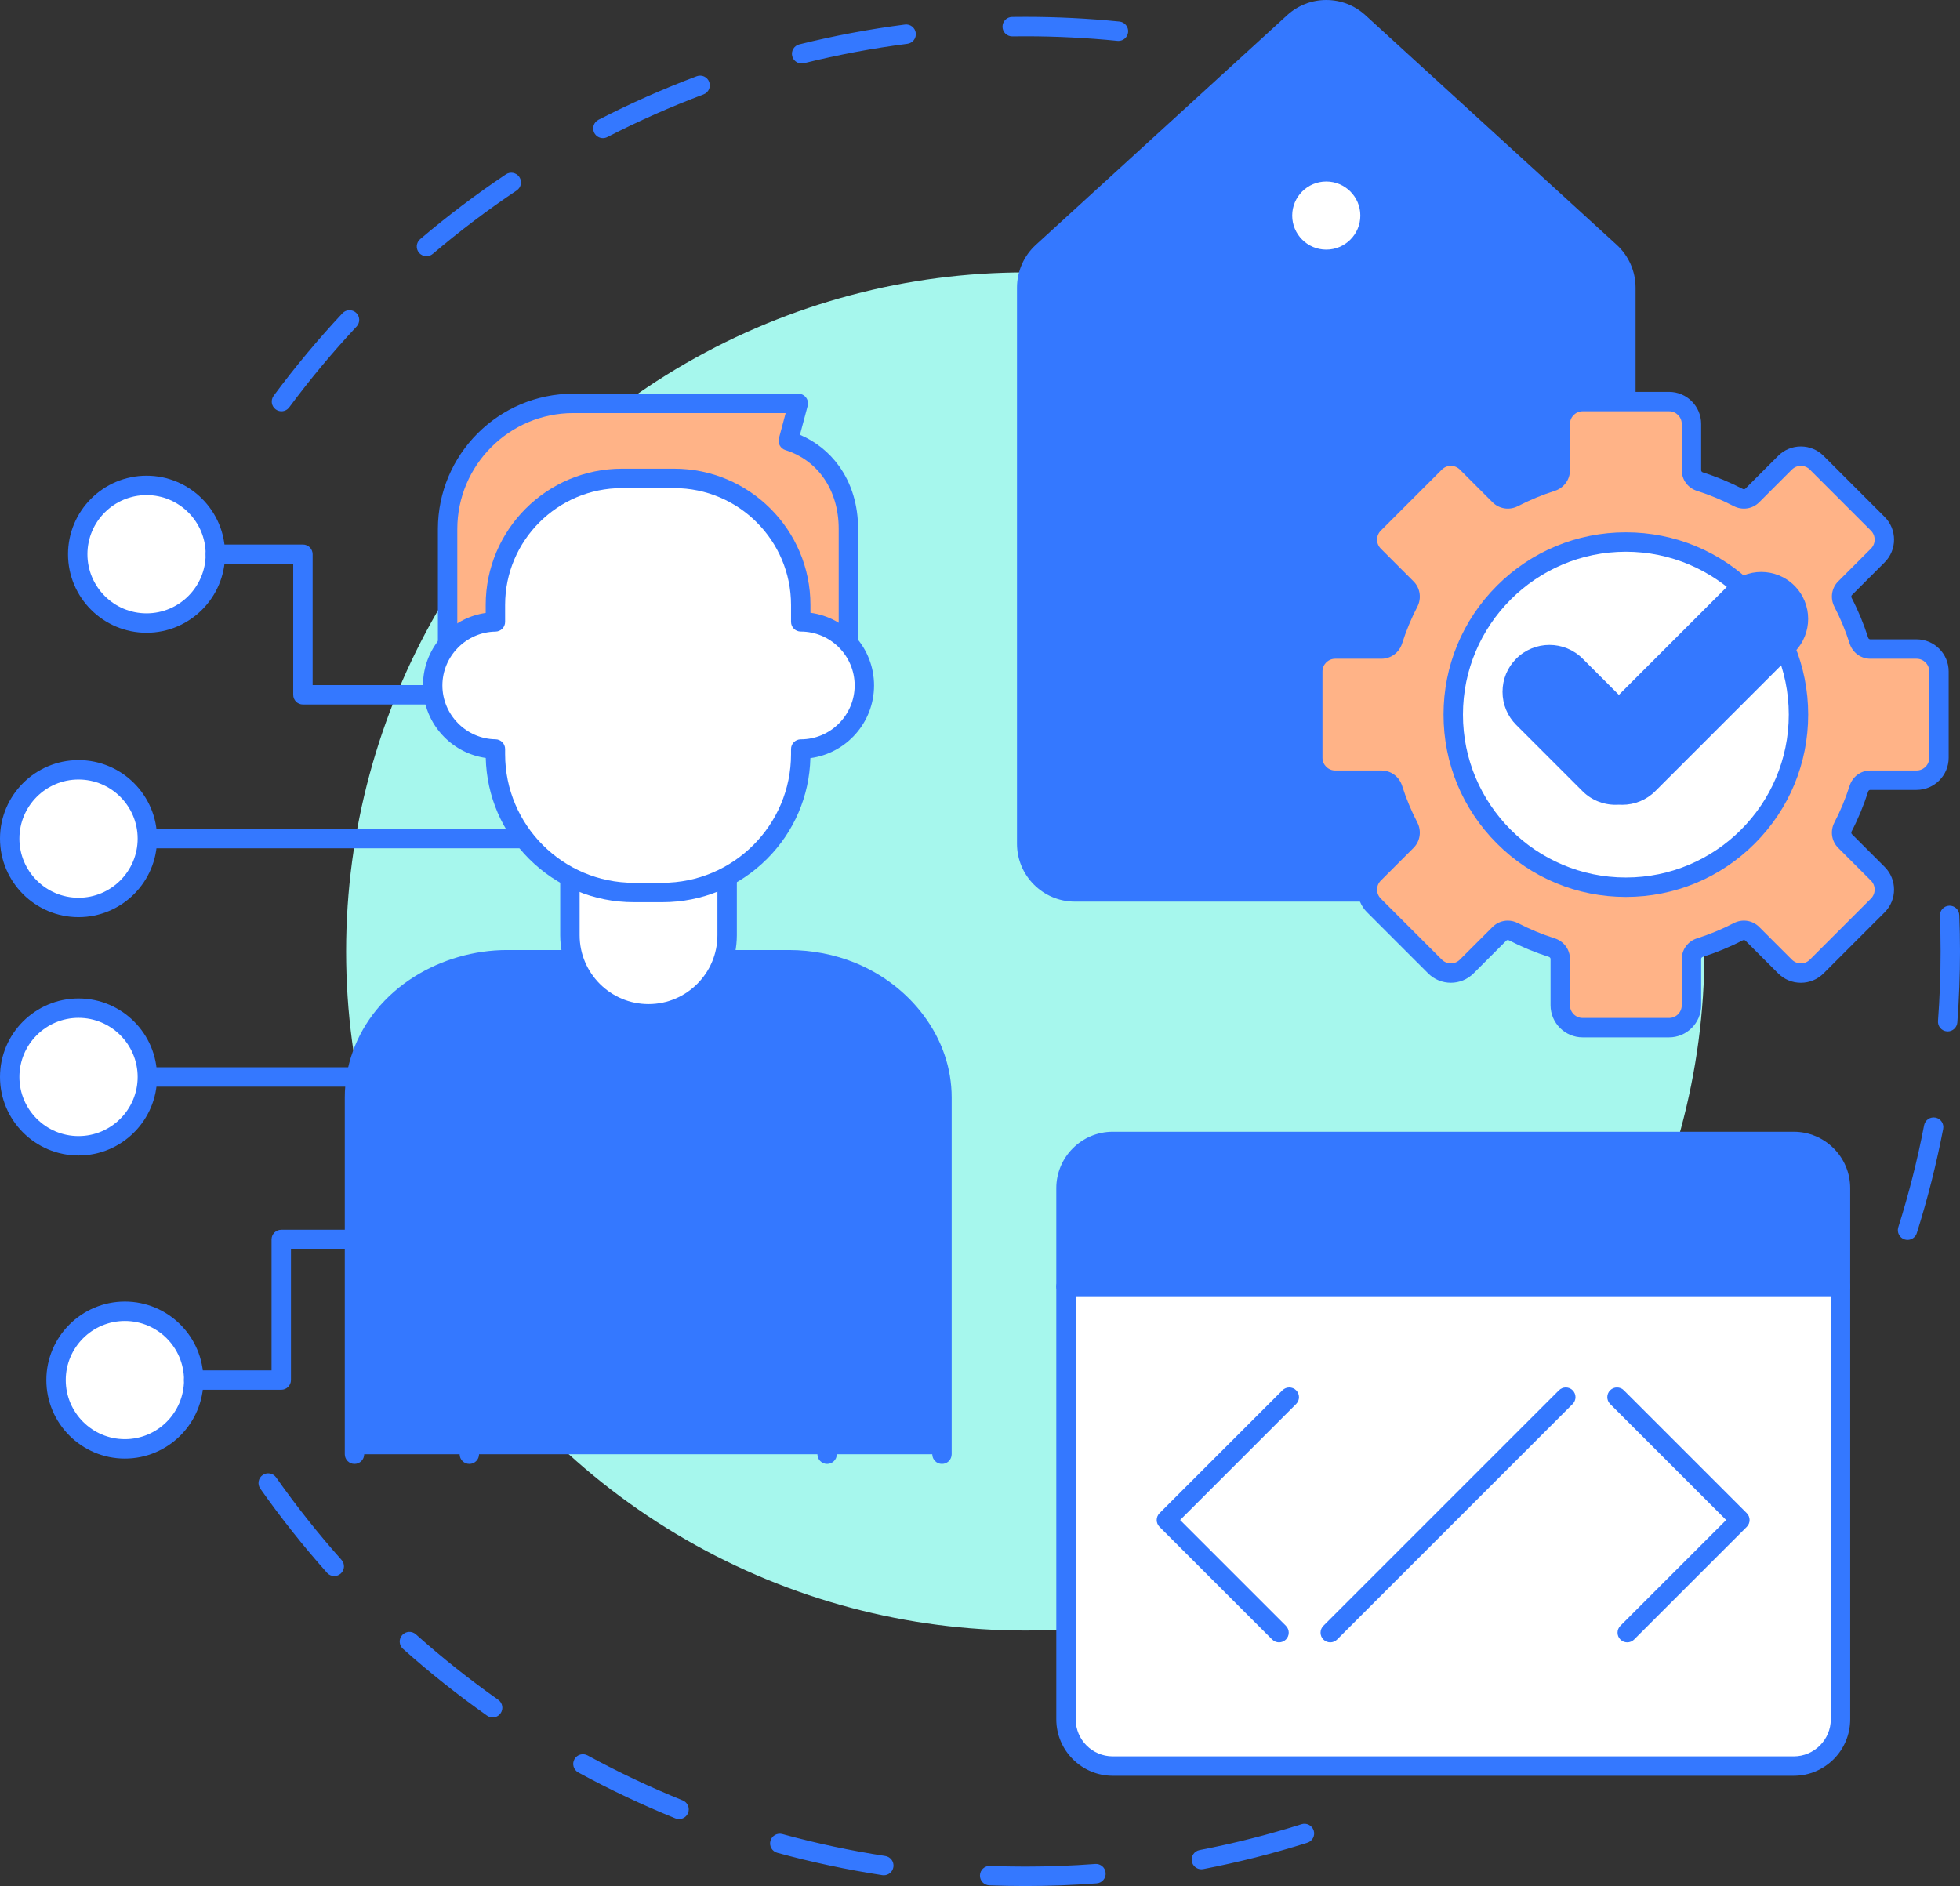 <?xml version="1.0" encoding="UTF-8" standalone="no"?><svg xmlns="http://www.w3.org/2000/svg" xmlns:xlink="http://www.w3.org/1999/xlink" fill="#000000" height="2801.8" preserveAspectRatio="xMidYMid meet" version="1" viewBox="544.4 599.1 2911.2 2801.8" width="2911.2" zoomAndPan="magnify"><rect x="544.4" y="599.1" width="2911.2" height="2801.8" fill="#333333" stroke="none"/><g><g><g id="change1_13"><path d="M962.417,1210.056c-2.981,0-5.987-0.921-8.567-2.832c-6.397-4.738-7.742-13.765-3.004-20.162 c31.552-42.602,65.925-83.852,102.164-122.603c5.438-5.815,14.56-6.119,20.373-0.683c5.814,5.438,6.12,14.559,0.683,20.373 c-35.49,37.951-69.153,78.348-100.053,120.069C971.185,1208.037,966.829,1210.056,962.417,1210.056z M1177.837,979.711 c-4.082,0-8.138-1.724-10.989-5.078c-5.156-6.065-4.419-15.162,1.646-20.318c40.431-34.371,83.263-66.751,127.307-96.24 c6.614-4.43,15.567-2.658,19.997,3.958c4.429,6.615,2.657,15.568-3.958,19.997c-43.132,28.878-85.079,60.589-124.673,94.25 C1184.456,978.583,1181.138,979.711,1177.837,979.711z M1439.902,804.287c-5.229,0-10.275-2.855-12.831-7.826 c-3.64-7.08-0.852-15.77,6.228-19.41c47.202-24.268,96.294-46.021,145.914-64.655c7.451-2.799,15.762,0.973,18.561,8.426 c2.799,7.453-0.974,15.763-8.426,18.561c-48.583,18.245-96.65,39.544-142.867,63.306 C1444.372,803.773,1442.121,804.287,1439.902,804.287z M1735.074,693.443c-6.468,0-12.35-4.384-13.978-10.944 c-1.918-7.726,2.79-15.544,10.516-17.462c51.408-12.763,104.181-22.668,156.853-29.441c7.89-1.014,15.119,4.562,16.134,12.458 s-4.563,15.12-12.458,16.135c-51.575,6.631-103.247,16.33-153.582,28.827C1737.393,693.305,1736.223,693.443,1735.074,693.443z M2205.659,659.902c-0.48,0-0.965-0.024-1.452-0.073c-45.189-4.52-91.27-6.812-136.962-6.812c-6.373,0-12.837,0.045-19.213,0.133 c-0.067,0.001-0.136,0.001-0.203,0.001c-7.868,0-14.3-6.322-14.409-14.215c-0.109-7.96,6.254-14.502,14.214-14.612 c6.508-0.09,13.105-0.136,19.611-0.136c46.646,0,93.692,2.34,139.831,6.956c7.921,0.792,13.7,7.856,12.908,15.777 C2219.24,654.355,2212.974,659.902,2205.659,659.902z" fill="#3478ff"/></g><g id="change1_17"><path d="M2067.245,3400.891c-17.774,0-35.76-0.34-53.456-1.011c-7.955-0.301-14.159-6.994-13.858-14.949 s6.971-14.196,14.95-13.857c17.334,0.656,34.952,0.989,52.364,0.989c34.616-0.001,69.578-1.317,103.916-3.912 c7.938-0.608,14.859,5.349,15.459,13.287c0.6,7.938-5.349,14.859-13.287,15.459 C2138.276,3399.546,2102.584,3400.89,2067.245,3400.891z M1857.139,3384.926c-0.727,0-1.463-0.055-2.205-0.169 c-52.488-8.055-105.014-19.254-156.119-33.285c-7.676-2.107-12.191-10.039-10.083-17.716s10.043-12.187,17.716-10.083 c50.037,13.738,101.466,24.703,152.859,32.59c7.868,1.207,13.269,8.565,12.061,16.434 C1870.274,3379.824,1864.134,3384.926,1857.139,3384.926z M2328.786,3376.027c-6.771,0-12.809-4.793-14.138-11.689 c-1.507-7.816,3.609-15.375,11.426-16.881c51.019-9.832,101.984-22.753,151.481-38.402c7.59-2.399,15.689,1.808,18.089,9.397 c2.4,7.591-1.808,15.689-9.397,18.089c-50.555,15.984-102.609,29.181-154.718,39.223 C2330.608,3375.941,2329.69,3376.027,2328.786,3376.027z M1552.992,3301.42c-1.797,0-3.625-0.339-5.393-1.053 c-49.146-19.85-97.693-42.804-144.292-68.226c-6.988-3.812-9.563-12.567-5.751-19.556c3.812-6.989,12.567-9.566,19.557-5.751 c45.628,24.891,93.163,47.367,141.283,66.802c7.381,2.981,10.948,11.382,7.967,18.764 C1564.095,3298.013,1558.694,3301.42,1552.992,3301.42z M1276.124,3150.415c-2.872,0-5.772-0.855-8.297-2.637 c-43.317-30.559-85.349-63.973-124.927-99.313c-5.938-5.303-6.453-14.414-1.151-20.353c5.302-5.938,14.414-6.454,20.352-1.151 c38.76,34.61,79.922,67.333,122.344,97.26c6.505,4.589,8.058,13.582,3.469,20.087 C1285.106,3148.289,1280.65,3150.415,1276.124,3150.415z M1040.896,2940.376c-3.97,0-7.921-1.63-10.769-4.827 c-35.289-39.625-68.648-81.698-99.15-125.053c-4.581-6.511-3.016-15.502,3.495-20.083c6.511-4.579,15.501-3.017,20.083,3.495 c29.872,42.458,62.541,83.662,97.102,122.468c5.294,5.944,4.767,15.056-1.178,20.35 C1047.73,2939.173,1044.306,2940.376,1040.896,2940.376z" fill="#3478ff"/></g><g id="change1_21"><path d="M3377.695,2441.016c-1.438,0-2.899-0.217-4.343-0.673c-7.592-2.396-11.803-10.493-9.406-18.084 c15.626-49.5,28.523-100.476,38.335-151.511c1.504-7.815,9.054-12.936,16.877-11.433c7.817,1.502,12.936,9.059,11.434,16.876 c-10.021,52.124-23.195,104.188-39.155,154.745C3389.496,2437.084,3383.816,2441.016,3377.695,2441.016z M3437.294,2131.309 c-0.363,0-0.728-0.014-1.095-0.042c-7.938-0.596-13.891-7.515-13.294-15.452c2.563-34.131,3.862-68.877,3.862-103.274 c0-17.628-0.342-35.471-1.015-53.033c-0.305-7.955,5.896-14.651,13.852-14.956c7.928-0.308,14.65,5.896,14.955,13.851 c0.688,17.928,1.036,36.143,1.036,54.137c0,35.114-1.327,70.587-3.944,105.433 C3451.083,2125.544,3444.764,2131.309,3437.294,2131.309z" fill="#3478ff"/></g><g id="change2_1"><circle cx="2067.245" cy="2012.54" fill="#a6f7ed" r="1008.765"/></g></g><g><g><g id="change3_3"><path d="M3278.097,2364.209v146.134H2127.731v-146.134c0-38.354,31.092-69.446,69.446-69.446h1011.474 C3247.005,2294.762,3278.097,2325.854,3278.097,2364.209z" fill="#3478ff"/></g><g id="change1_14"><path d="M3278.097,2524.757H2127.73c-7.961,0-14.414-6.453-14.414-14.414v-146.134 c0-46.241,37.62-83.86,83.86-83.86H3208.65c46.241,0,83.86,37.619,83.86,83.86v146.134 C3292.511,2518.304,3286.058,2524.757,3278.097,2524.757z M2142.145,2495.929h1121.538v-131.72 c0-30.345-24.688-55.032-55.032-55.032H2197.177c-30.345,0-55.032,24.688-55.032,55.032V2495.929z" fill="#3478ff"/></g></g><g><g id="change4_6"><path d="M3278.097,2510.342v642.885c0,38.354-31.092,69.446-69.446,69.446H2197.177 c-38.354,0-69.446-31.092-69.446-69.446v-642.885H3278.097z" fill="#ffffff"/></g><g id="change1_26"><path d="M3208.65,3237.087H2197.177c-46.24,0-83.86-37.62-83.86-83.86v-642.884 c0-7.961,6.453-14.414,14.414-14.414h1150.366c7.961,0,14.414,6.453,14.414,14.414v642.884 C3292.511,3199.467,3254.892,3237.087,3208.65,3237.087z M2142.145,2524.757v628.47c0,30.345,24.688,55.032,55.032,55.032 H3208.65c30.345,0,55.032-24.688,55.032-55.032v-628.47H2142.145z" fill="#3478ff"/></g></g><g id="change1_4"><path d="M3128.672,2418.248h-94.328c-7.961,0-14.414-6.453-14.414-14.414s6.453-14.414,14.414-14.414 h94.328c7.961,0,14.414,6.453,14.414,14.414S3136.633,2418.248,3128.672,2418.248z" fill="#3478ff"/></g><g><g id="change1_5"><path d="M2520.23,3038.897c-3.688,0-7.378-1.407-10.192-4.222c-5.629-5.629-5.629-14.756,0-20.385 l349.854-349.854c5.629-5.629,14.756-5.629,20.385,0s5.629,14.756,0,20.385l-349.854,349.854 C2527.608,3037.49,2523.919,3038.897,2520.23,3038.897z" fill="#3478ff"/></g><g id="change1_27"><path d="M2444.175,3038.897c-3.688,0-7.378-1.407-10.192-4.222l-167.321-167.321 c-5.629-5.629-5.629-14.756,0-20.385l182.533-182.533c5.629-5.629,14.756-5.629,20.385,0s5.629,14.756,0,20.385 l-172.341,172.341l157.129,157.129c5.629,5.629,5.629,14.756,0,20.385C2451.553,3037.49,2447.863,3038.897,2444.175,3038.897z" fill="#3478ff"/></g><g id="change1_2"><path d="M2961.351,3038.897c-3.688,0-7.378-1.407-10.192-4.222c-5.629-5.629-5.629-14.756,0-20.385 l157.129-157.129l-172.34-172.341c-5.629-5.629-5.629-14.756,0-20.385c5.63-5.629,14.757-5.628,20.385,0l182.532,182.533 c5.629,5.629,5.629,14.756,0,20.385l-167.321,167.321C2968.729,3037.49,2965.039,3038.897,2961.351,3038.897z" fill="#3478ff"/></g></g></g><g><g><g id="change4_9"><path d="M832.108,2649.232c0-56.448-45.777-102.225-102.228-102.225 c-56.448,0-102.226,45.777-102.226,102.225c0,56.45,45.778,102.228,102.226,102.228 C786.331,2751.46,832.108,2705.682,832.108,2649.232z" fill="#ffffff"/></g><g id="change1_19"><path d="M729.879,2765.875c-64.315,0-116.64-52.326-116.64-116.643 c0-64.314,52.325-116.639,116.64-116.639c64.317,0,116.643,52.324,116.643,116.639 C846.522,2713.549,794.196,2765.875,729.879,2765.875z M729.879,2561.422c-48.42,0-87.812,39.392-87.812,87.811 c0,48.421,39.392,87.814,87.812,87.814c48.421,0,87.814-39.394,87.814-87.814C817.694,2600.813,778.3,2561.422,729.879,2561.422z" fill="#3478ff"/></g></g><g id="change1_23"><path d="M962.152,2663.646H832.108c-7.96,0-14.414-6.453-14.414-14.414s6.454-14.414,14.414-14.414h115.63 v-194.443c0-7.961,6.454-14.414,14.414-14.414h247.07c7.96,0,14.414,6.453,14.414,14.414s-6.454,14.414-14.414,14.414H976.566 v194.443C976.566,2657.193,970.113,2663.646,962.152,2663.646z" fill="#3478ff"/></g><g><g id="change4_7"><path d="M864.3,1422.422c0,56.45-45.777,102.227-102.228,102.227 c-56.449,0-102.227-45.777-102.227-102.227c0-56.448,45.778-102.225,102.227-102.225 C818.523,1320.197,864.3,1365.974,864.3,1422.422z" fill="#ffffff"/></g><g id="change1_12"><path d="M762.072,1539.063c-64.316,0-116.641-52.325-116.641-116.642 c0-64.315,52.325-116.639,116.641-116.639c64.317,0,116.643,52.324,116.643,116.639 C878.714,1486.738,826.389,1539.063,762.072,1539.063z M762.072,1334.611c-48.42,0-87.813,39.392-87.813,87.811 c0,48.42,39.393,87.813,87.813,87.813c48.421,0,87.814-39.393,87.814-87.813C849.886,1374.002,810.493,1334.611,762.072,1334.611 z" fill="#3478ff"/></g></g><g id="change1_1"><path d="M1215.295,1645.679H994.345c-7.96,0-14.414-6.454-14.414-14.414v-194.429H864.3 c-7.96,0-14.414-6.454-14.414-14.414s6.454-14.414,14.414-14.414h130.044c7.96,0,14.414,6.454,14.414,14.414v194.429h206.537 c7.96,0,14.414,6.454,14.414,14.414S1223.256,1645.679,1215.295,1645.679z" fill="#3478ff"/></g><g id="change1_6"><path d="M1136.422,2213.379H763.277c-7.96,0-14.414-6.453-14.414-14.414s6.454-14.414,14.414-14.414 h373.146c7.96,0,14.414,6.453,14.414,14.414S1144.383,2213.379,1136.422,2213.379z" fill="#3478ff"/></g><g><g id="change4_4"><path d="M763.273,2198.964c0,56.45-45.777,102.229-102.228,102.229 c-56.448,0-102.226-45.778-102.226-102.229c0-56.448,45.778-102.225,102.226-102.225 C717.496,2096.74,763.273,2142.517,763.273,2198.964z" fill="#ffffff"/></g><g id="change1_18"><path d="M661.045,2315.606c-64.316,0-116.641-52.325-116.641-116.642 c0-64.315,52.325-116.64,116.641-116.64c64.317,0,116.642,52.324,116.642,116.64 C777.687,2263.281,725.362,2315.606,661.045,2315.606z M661.045,2111.153c-48.42,0-87.813,39.392-87.813,87.812 c0,48.421,39.393,87.813,87.813,87.813c48.421,0,87.814-39.393,87.814-87.813 C748.859,2150.545,709.466,2111.153,661.045,2111.153z" fill="#3478ff"/></g></g><g id="change1_28"><path d="M1357.199,1859.334h-593.92c-7.96,0-14.414-6.454-14.414-14.414s6.454-14.414,14.414-14.414 h593.92c7.96,0,14.414,6.454,14.414,14.414S1365.159,1859.334,1357.199,1859.334z" fill="#3478ff"/></g><g><g id="change4_1"><path d="M763.273,1844.921c0,56.451-45.777,102.228-102.228,102.228 c-56.448,0-102.226-45.777-102.226-102.228c0-56.447,45.778-102.225,102.226-102.225 C717.496,1742.696,763.273,1788.474,763.273,1844.921z" fill="#ffffff"/></g><g id="change1_24"><path d="M661.045,1961.563c-64.316,0-116.641-52.326-116.641-116.643 c0-64.315,52.325-116.639,116.641-116.639c64.317,0,116.642,52.324,116.642,116.639 C777.687,1909.237,725.362,1961.563,661.045,1961.563z M661.045,1757.11c-48.42,0-87.813,39.392-87.813,87.811 c0,48.421,39.393,87.814,87.813,87.814c48.421,0,87.814-39.394,87.814-87.814C748.859,1796.501,709.466,1757.11,661.045,1757.11z" fill="#3478ff"/></g></g><g><g id="change3_2"><path d="M1943.515,2759.43c0,0,0-529.977,0-530.031c0-84.044-58.528-155.67-134.378-186.644 c-29.361-11.99-61.097-17.932-92.783-17.932c0,0-418.958,0-418.959,0c-91.586,0-183.657,52.811-215.459,141.404 c-7.264,20.233-11.003,41.674-11.003,63.172v530.031H1943.515z" fill="#3478ff"/></g><g id="change1_25"><path d="M1943.515,2773.844c-7.96,0-14.414-6.453-14.414-14.414v-530.031 c0-73.023-50.4-142.667-125.413-173.3c-27.014-11.031-57.213-16.862-87.334-16.862h-418.959 c-91.002,0-174.023,54.223-201.892,131.86c-6.739,18.771-10.155,38.386-10.155,58.302v530.031 c0,7.961-6.454,14.414-14.414,14.414c-7.961,0-14.414-6.453-14.414-14.414v-530.031c0-23.245,3.987-46.138,11.851-68.042 c16.295-45.395,47.825-83.861,91.18-111.241c40.545-25.605,89.499-39.707,137.845-39.707h418.959 c33.823,0,67.792,6.571,98.233,19.003c40.823,16.67,76.001,43.689,101.731,78.139c27.222,36.446,41.611,78.58,41.611,121.849 v530.031C1957.929,2767.391,1951.476,2773.844,1943.515,2773.844z" fill="#3478ff"/></g></g><g><g><g id="change4_8"><path d="M1624.412,1858.011v130.345c0,64.483-52.274,116.757-116.757,116.757l0,0 c-64.483,0-116.756-52.274-116.756-116.757v-124.279L1624.412,1858.011z" fill="#ffffff"/></g><g id="change1_3"><path d="M1507.655,2119.527c-72.327,0-131.17-58.844-131.17-131.171v-124.278 c0-7.96,6.454-14.414,14.414-14.414s14.414,6.454,14.414,14.414v124.278c0,56.432,45.91,102.343,102.342,102.343 s102.342-45.911,102.342-102.343v-130.345c0-7.96,6.454-14.414,14.414-14.414s14.414,6.454,14.414,14.414v130.345 C1638.826,2060.684,1579.983,2119.527,1507.655,2119.527z" fill="#3478ff"/></g></g><g><g id="change5_2"><path d="M1715.266,1253.985c50.323,15.802,89.26,62.447,89.26,130.523v170.269l-595.303,1.858v-171.538 c0-103.149,83.612-186.76,186.761-186.76h334.126L1715.266,1253.985z" fill="#ffb387"/></g><g id="change1_16"><path d="M1209.223,1571.048c-3.814,0-7.474-1.512-10.176-4.206c-2.713-2.704-4.238-6.377-4.238-10.208 v-171.538c0-110.928,90.247-201.174,201.175-201.174h334.126c4.479,0,8.702,2.082,11.431,5.633 c2.728,3.552,3.65,8.169,2.497,12.496l-11.461,42.966c23.168,9.843,42.993,25.62,57.868,46.178 c18.642,25.763,28.495,58.03,28.495,93.314v170.269c0,7.943-6.426,14.389-14.369,14.414l-595.303,1.857 C1209.253,1571.048,1209.237,1571.048,1209.223,1571.048z M1804.525,1554.777h0.01H1804.525z M1395.983,1212.75 c-95.032,0-172.347,77.314-172.347,172.346v157.079l566.475-1.768v-155.899c0-56.693-30.334-101.438-79.164-116.771 c-7.362-2.312-11.598-10.011-9.609-17.467l10.009-37.52H1395.983z" fill="#3478ff"/></g></g><g><g id="change4_11"><path d="M1733.739,1522.862v-25.092c0-103.821-84.164-187.976-187.984-187.976h-77.541 c-103.811,0-187.975,84.155-187.975,187.976v25.166c-51.565,0.717-93.16,42.68-93.16,94.42c0,51.73,41.595,93.711,93.16,94.429 v7.699c0,113.459,91.973,205.442,205.433,205.442h42.634c113.451,0,205.434-91.983,205.434-205.442v-7.635 c52.182,0,94.493-42.312,94.493-94.493C1828.232,1565.175,1785.921,1522.862,1733.739,1522.862z" fill="#ffffff"/></g><g id="change1_15"><path d="M1528.305,1939.341h-42.634c-58.724,0-113.933-22.87-155.457-64.396 c-40.197-40.2-62.912-93.229-64.321-149.852c-23.388-3.355-44.957-14.185-61.827-31.262 c-20.25-20.499-31.403-47.658-31.403-76.474c0-28.82,11.153-55.979,31.404-76.475c16.852-17.055,38.396-27.878,61.756-31.244 v-11.868c0-111.598,90.792-202.39,202.389-202.39h77.541c111.603,0,202.398,90.792,202.398,202.39v11.627 c53.263,7.074,94.493,52.792,94.493,107.959c0,55.191-41.27,100.926-94.569,107.967 c-1.463,56.538-24.172,109.474-64.318,149.622C1642.233,1916.471,1587.026,1939.341,1528.305,1939.341z M1468.213,1324.209 c-95.702,0-173.561,77.859-173.561,173.562v25.166c0,7.882-6.332,14.303-14.213,14.413 c-43.532,0.605-78.947,36.497-78.947,80.008c0,43.515,35.416,79.41,78.947,80.016c7.882,0.11,14.213,6.53,14.213,14.413v7.699 c0,105.333,85.691,191.028,191.019,191.028h42.634c105.329,0,191.02-85.695,191.02-191.028v-7.635 c0-7.96,6.454-14.414,14.414-14.414c44.156,0,80.079-35.923,80.079-80.079c0-44.157-35.923-80.081-80.079-80.081 c-7.96,0-14.414-6.454-14.414-14.414v-25.092c0-95.702-77.863-173.562-173.57-173.562H1468.213z" fill="#3478ff"/></g></g></g><g><g id="change4_10"><path d="M1241.519,2378.42v381.01V2378.42z" fill="#ffffff"/></g><g id="change1_20"><path d="M1241.52,2773.844c-7.96,0-14.414-6.453-14.414-14.414v-381.01 c0-7.961,6.454-14.414,14.414-14.414s14.414,6.453,14.414,14.414v381.01C1255.934,2767.391,1249.48,2773.844,1241.52,2773.844z" fill="#3478ff"/></g></g><g><g id="change4_3"><path d="M1772.928,2378.42v381.01V2378.42z" fill="#ffffff"/></g><g id="change1_8"><path d="M1772.928,2773.844c-7.96,0-14.414-6.453-14.414-14.414v-381.01 c0-7.961,6.454-14.414,14.414-14.414s14.414,6.453,14.414,14.414v381.01C1787.342,2767.391,1780.889,2773.844,1772.928,2773.844z" fill="#3478ff"/></g></g></g><g><g><g id="change3_4"><path d="M2887.681,1924.08h-746.714c-39.556,0-71.624-32.067-71.624-71.624V1026.33 c0-20.115,8.458-39.303,23.307-52.872l373.357-341.183c27.359-25.002,69.273-25.002,96.632,0l373.357,341.183 c14.849,13.569,23.308,32.757,23.308,52.872v826.126C2959.305,1892.013,2927.238,1924.08,2887.681,1924.08z" fill="#3478ff"/></g><g id="change1_22"><path d="M2887.681,1938.494h-746.714c-47.441,0-86.038-38.596-86.038-86.038V1026.33 c0-24.103,10.205-47.252,27.998-63.512l373.357-341.184c15.896-14.526,36.508-22.525,58.04-22.525s42.145,8,58.039,22.525 l373.357,341.184c17.793,16.26,27.998,39.409,27.998,63.512v826.126C2973.719,1899.898,2935.122,1938.494,2887.681,1938.494z M2514.324,627.835c-13.796,0-27.592,5.026-38.593,15.079l-373.357,341.184c-11.832,10.812-18.617,26.205-18.617,42.231v826.126 c0,31.545,25.664,57.209,57.21,57.209h746.714c31.546,0,57.21-25.664,57.21-57.209V1026.33c0-16.027-6.785-31.419-18.617-42.232 l-373.357-341.183C2541.916,632.862,2528.12,627.835,2514.324,627.835z" fill="#3478ff"/></g></g><g><g id="change4_2"><circle cx="2514.324" cy="919.317" fill="#ffffff" r="65.02" transform="rotate(-45.001 2514.325 919.35)"/></g><g id="change1_7"><path d="M2514.324,998.751c-43.801,0-79.435-35.634-79.435-79.434s35.634-79.434,79.435-79.434 c43.8,0,79.434,35.634,79.434,79.434S2558.124,998.751,2514.324,998.751z M2514.324,868.711 c-27.904,0-50.606,22.702-50.606,50.606s22.702,50.606,50.606,50.606s50.605-22.702,50.605-50.606 S2542.229,868.711,2514.324,868.711z" fill="#3478ff"/></g></g><g><g><g id="change5_1"><path d="M3391.052,1758.134l-68.737,0c-7.813,0-14.554,5.173-16.92,12.619 c-6.266,19.727-14.167,38.721-23.552,56.826c-3.598,6.941-2.488,15.369,3.041,20.898l48.612,48.612 c13.003,13.003,13.003,34.084,0,47.087l-90.711,90.711c-13.003,13.003-34.085,13.003-47.087,0l-48.612-48.612 c-5.528-5.528-13.957-6.639-20.897-3.041c-18.106,9.386-37.099,17.286-56.827,23.552c-7.447,2.365-12.62,9.107-12.62,16.92 v68.738c0,18.389-14.907,33.296-33.296,33.296h-128.284c-18.389,0-33.296-14.907-33.296-33.296v-68.738 c0-7.813-5.173-14.555-12.62-16.92c-19.728-6.266-38.721-14.166-56.827-23.552c-6.941-3.598-15.369-2.487-20.897,3.041 l-48.611,48.612c-13.003,13.003-34.084,13.003-47.087,0l-90.711-90.711c-13.003-13.003-13.003-34.085,0-47.087l48.612-48.612 c5.528-5.528,6.639-13.957,3.041-20.898c-9.386-18.106-17.286-37.099-23.553-56.826c-2.365-7.446-9.107-12.619-16.92-12.619 h-68.737c-18.389,0-33.296-14.907-33.296-33.296l0-128.284c0-18.389,14.907-33.296,33.296-33.296l68.737,0 c7.813,0,14.554-5.173,16.92-12.62c6.266-19.727,14.167-38.721,23.552-56.826c3.598-6.941,2.488-15.369-3.041-20.898 l-48.612-48.612c-13.003-13.003-13.003-34.084,0-47.087l90.711-90.711c13.003-13.003,34.084-13.003,47.087,0l48.612,48.612 c5.528,5.528,13.957,6.639,20.897,3.041c18.105-9.386,37.099-17.286,56.826-23.552c7.447-2.365,12.62-9.107,12.62-16.92v-68.738 c0-18.389,14.907-33.296,33.296-33.296l128.284,0c18.389,0,33.296,14.907,33.296,33.296v68.738 c0,7.813,5.173,14.555,12.62,16.92c19.727,6.266,38.72,14.166,56.826,23.552c6.941,3.598,15.369,2.488,20.897-3.041 l48.612-48.612c13.003-13.003,34.085-13.003,47.087,0l90.711,90.711c13.003,13.003,13.003,34.084,0,47.087l-48.612,48.612 c-5.528,5.528-6.639,13.957-3.041,20.898c9.386,18.106,17.286,37.099,23.553,56.826c2.365,7.446,9.107,12.619,16.92,12.619 h68.737c18.389,0,33.296,14.907,33.296,33.296v128.284C3424.348,1743.227,3409.441,1758.134,3391.052,1758.134z" fill="#ffb387"/></g><g id="change1_9"><path d="M3023.447,2140.154h-128.284c-26.308,0-47.71-21.402-47.71-47.71v-68.738 c0-1.438-1.009-2.687-2.569-3.183c-20.298-6.445-40.181-14.687-59.098-24.492c-1.454-0.754-3.052-0.583-4.071,0.436 l-48.611,48.612c-18.601,18.601-48.869,18.603-67.472,0l-90.711-90.71c-9.011-9.011-13.974-20.992-13.974-33.736 s4.963-24.725,13.974-33.736l48.612-48.612c1.019-1.019,1.19-2.616,0.437-4.07c-9.806-18.916-18.047-38.799-24.494-59.098 c-0.495-1.56-1.744-2.568-3.182-2.568h-68.737c-26.308,0-47.71-21.403-47.71-47.71v-128.284 c0-26.307,21.402-47.709,47.71-47.709h68.737c1.438,0,2.687-1.009,3.183-2.571c6.447-20.298,14.688-40.181,24.492-59.095 c0.755-1.455,0.583-3.053-0.435-4.071l-48.613-48.613c-9.011-9.011-13.974-20.992-13.974-33.736s4.963-24.725,13.974-33.736 l90.711-90.711c9.011-9.011,20.991-13.974,33.735-13.974s24.725,4.963,33.736,13.974l48.612,48.612 c1.02,1.019,2.617,1.189,4.071,0.437c18.914-9.805,38.797-18.046,59.097-24.493c1.561-0.496,2.569-1.745,2.569-3.182 l-0.001-68.738c0.001-26.307,21.404-47.709,47.71-47.709l128.284,0c26.308,0,47.71,21.403,47.71,47.71v68.738 c0,1.438,1.009,2.687,2.569,3.182c20.3,6.447,40.183,14.688,59.097,24.493c1.451,0.752,3.051,0.583,4.071-0.437l48.612-48.612 c9.011-9.011,20.991-13.974,33.735-13.974s24.725,4.963,33.736,13.974l90.711,90.711c18.602,18.602,18.602,48.87,0,67.472 l-48.612,48.612c-1.02,1.019-1.19,2.617-0.437,4.072c9.805,18.912,18.046,38.795,24.494,59.097 c0.495,1.56,1.744,2.568,3.182,2.568h68.737c26.308,0,47.71,21.403,47.71,47.71v128.284c0,26.307-21.402,47.71-47.71,47.71 h-68.737c-1.438,0-2.687,1.008-3.182,2.569c-6.448,20.3-14.688,40.183-24.493,59.097c-0.755,1.455-0.583,3.053,0.436,4.071 l48.612,48.612c18.602,18.602,18.602,48.87,0,67.472l-90.71,90.711c-9.012,9.011-20.992,13.974-33.736,13.974 s-24.725-4.963-33.736-13.974l-48.611-48.613c-1.02-1.018-2.615-1.191-4.071-0.437c-18.913,9.805-38.796,18.045-59.098,24.493 c-1.561,0.496-2.569,1.745-2.569,3.183v68.738C3071.156,2118.752,3049.754,2140.154,3023.447,2140.154z M2783.943,1966.727 c5.117,0,10.297,1.215,15.11,3.711c17.463,9.052,35.818,16.659,54.557,22.61c13.561,4.307,22.671,16.627,22.671,30.658v68.738 c0,10.411,8.471,18.882,18.882,18.882h128.284c10.411,0,18.881-8.471,18.881-18.882v-68.738c0-14.03,9.11-26.351,22.671-30.658 c18.741-5.952,37.097-13.56,54.557-22.611c12.636-6.55,27.796-4.282,37.724,5.646l48.611,48.612 c7.361,7.363,19.342,7.363,26.703,0l90.71-90.711c7.362-7.362,7.362-19.341,0-26.703l-48.612-48.612 c-9.928-9.928-12.195-25.088-5.645-37.725c9.052-17.459,16.659-35.815,22.611-54.555c4.307-13.56,16.627-22.67,30.657-22.67 h68.737c10.411,0,18.882-8.47,18.882-18.882v-128.284c0-10.412-8.471-18.882-18.882-18.882h-68.737 c-14.03,0-26.351-9.11-30.657-22.669c-5.953-18.741-13.561-37.097-22.612-54.556c-6.55-12.638-4.281-27.797,5.646-37.724 l48.612-48.612c7.362-7.362,7.362-19.341,0-26.703l-90.711-90.711c-3.566-3.566-8.308-5.53-13.352-5.53 c-5.043,0-9.785,1.964-13.351,5.53l-48.612,48.613c-9.928,9.927-25.089,12.197-37.724,5.645 c-17.461-9.051-35.815-16.658-54.556-22.61c-13.56-4.307-22.671-16.627-22.671-30.658v-68.738 c0-10.412-8.471-18.882-18.882-18.882l-128.284,0c-10.411,0-18.881,8.471-18.882,18.882l0.001,68.737 c0,14.03-9.11,26.351-22.671,30.658c-18.74,5.952-37.095,13.559-54.556,22.611c-12.637,6.551-27.795,4.283-37.723-5.645 l-48.613-48.613c-3.566-3.566-8.308-5.53-13.352-5.53c-5.043,0-9.784,1.963-13.351,5.53l-90.711,90.711 c-3.566,3.566-5.53,8.308-5.53,13.351s1.964,9.785,5.53,13.351l48.612,48.613c9.928,9.927,12.196,25.087,5.645,37.725 c-9.052,17.459-16.659,35.815-22.611,54.555c-4.309,13.561-16.629,22.67-30.657,22.67h-68.737 c-10.411,0-18.882,8.47-18.882,18.881v128.284c0,10.412,8.471,18.882,18.882,18.882h68.737c14.03,0,26.351,9.11,30.657,22.669 c5.952,18.74,13.56,37.095,22.611,54.557c6.551,12.635,4.283,27.796-5.645,37.724l-48.612,48.612 c-3.566,3.566-5.53,8.308-5.53,13.351s1.964,9.785,5.53,13.352l90.711,90.71c7.36,7.36,19.34,7.362,26.702,0l48.611-48.612 C2767.476,1969.938,2775.627,1966.727,2783.943,1966.727z" fill="#3478ff"/></g></g><g><g id="change4_5"><circle cx="2959.305" cy="1660.696" fill="#ffffff" r="256.391" transform="rotate(-45.001 2959.3 1660.738)"/></g><g id="change1_11"><path d="M2959.305,1931.501c-72.335,0-140.34-28.169-191.488-79.317 c-51.147-51.148-79.316-119.153-79.316-191.488s28.169-140.34,79.316-191.488c51.148-51.148,119.153-79.317,191.488-79.317 s140.34,28.168,191.488,79.317c51.147,51.148,79.316,119.154,79.316,191.488s-28.169,140.34-79.316,191.488 C3099.645,1903.333,3031.64,1931.501,2959.305,1931.501z M2959.305,1418.719c-133.427,0-241.977,108.55-241.977,241.977 s108.55,241.977,241.977,241.977s241.977-108.55,241.977-241.977S3092.731,1418.719,2959.305,1418.719z" fill="#3478ff"/></g></g><g><g id="change3_1"><path d="M3199.507,1479.346L3199.507,1479.346c-21.596-21.595-56.588-21.595-78.184,0l-172.392,172.393 l-64.034-64.024c-21.596-21.596-56.586-21.596-78.183,0c-21.586,21.576-21.586,56.576,0,78.172l98.438,98.429 c11.992,11.992,28.111,17.082,43.779,15.741c15.668,1.341,31.785-3.749,43.778-15.741l206.798-206.787 C3221.092,1535.934,3221.092,1500.942,3199.507,1479.346z" fill="#3478ff"/></g><g id="change1_10"><path d="M2953.816,1794.68c-1.623,0-3.252-0.055-4.885-0.167c-20.233,1.385-39.835-5.869-53.972-20.004 l-98.437-98.428c-13.164-13.17-20.412-30.673-20.412-49.287c0-18.617,7.25-36.116,20.414-49.273 c27.173-27.172,71.39-27.172,98.564,0.002l53.841,53.833l162.2-162.202c27.177-27.174,71.394-27.173,98.568,0 c0.001,0.001,0.002,0.002,0.003,0.003c27.159,27.174,27.159,71.389,0,98.563l-206.801,206.79 C2989.907,1787.502,2972.287,1794.68,2953.816,1794.68z M2845.807,1585.957c-10.467,0-20.932,3.983-28.899,11.951 c-7.719,7.714-11.968,17.973-11.968,28.886c0,10.917,4.251,21.182,11.97,28.904l98.435,98.425 c8.396,8.396,20.197,12.611,32.358,11.572c0.818-0.07,1.641-0.07,2.459,0c12.168,1.043,23.961-3.177,32.355-11.572 l206.798-206.787c15.926-15.934,15.926-41.865-0.003-57.802c-15.935-15.932-41.861-15.932-57.796,0.003l-172.392,172.394 c-5.629,5.628-14.755,5.629-20.384,0l-64.034-64.024C2866.738,1589.941,2856.272,1585.957,2845.807,1585.957z" fill="#3478ff"/></g></g></g></g></g></svg>